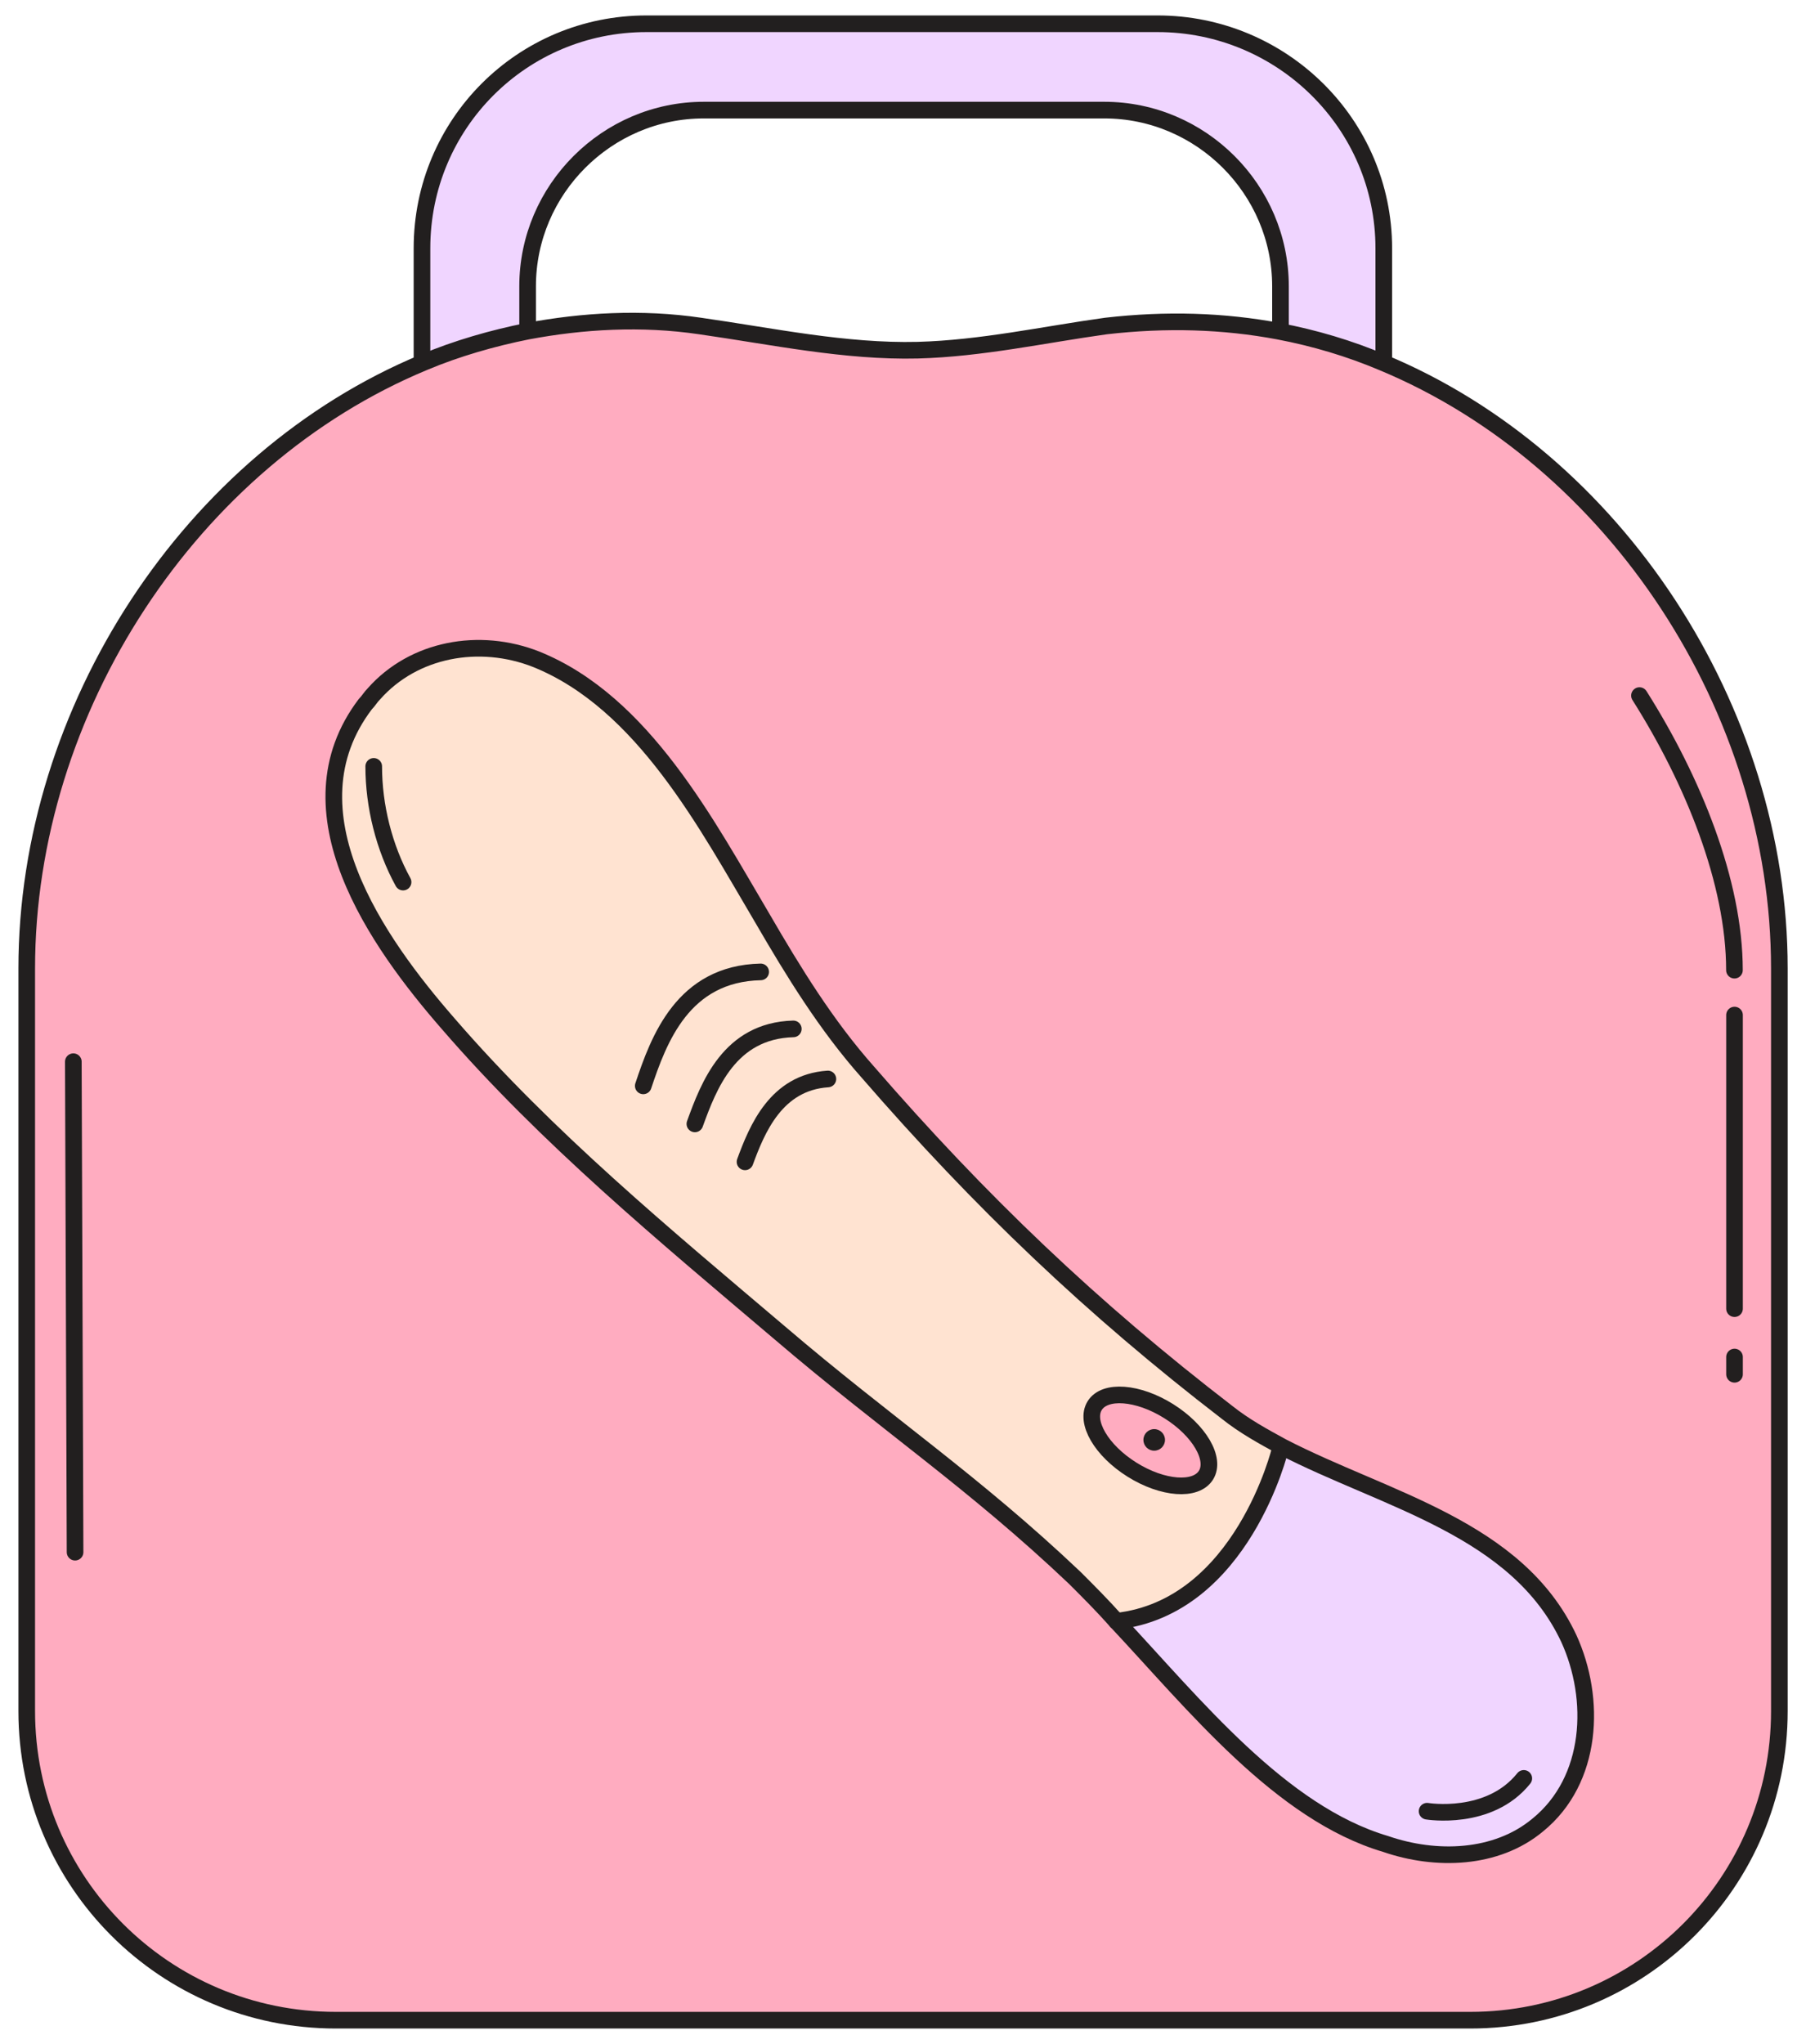 <svg width="76" height="86" viewBox="0 0 76 86" fill="none" xmlns="http://www.w3.org/2000/svg">
<path d="M74.879 40.748V71.993C74.879 79.187 69.066 85 61.872 85H14.132C6.938 85 1.125 79.187 1.125 71.993V40.748C1.125 29.848 8.028 19.312 17.838 15.243C19.218 14.661 20.744 14.225 22.198 13.935C24.523 13.499 26.993 13.353 29.464 13.717C32.516 14.153 35.568 14.807 38.62 14.734C41.308 14.661 43.924 14.08 46.54 13.717C49.083 13.426 51.481 13.499 53.806 13.935C55.332 14.225 56.786 14.661 58.166 15.243C67.976 19.312 74.879 29.848 74.879 40.748ZM64.633 76.934C66.886 75.045 67.104 71.63 65.941 69.087C63.761 64.364 58.239 63.274 53.879 61.021C53.08 60.585 52.281 60.076 51.554 59.568C45.886 55.208 41.09 50.63 36.44 45.253C34.696 43.291 33.388 41.038 32.007 38.786C29.682 34.862 26.993 29.63 22.488 27.886C20.163 26.942 17.402 27.45 15.658 29.34C15.512 29.485 15.367 29.63 15.294 29.775C11.879 34.208 15.803 39.803 18.782 43.218C22.924 48.014 27.938 52.156 32.734 56.225C37.239 60.076 40.945 62.402 45.16 66.543C45.741 67.125 46.322 67.706 46.903 68.36C50.173 71.921 53.879 76.426 58.166 77.879C60.346 78.46 62.962 78.388 64.633 76.934Z" fill="#FFACC0"/>
<path d="M65.942 69.014C67.105 71.558 66.959 74.973 64.634 76.862C62.89 78.315 60.347 78.388 58.239 77.661C53.88 76.208 50.246 71.63 46.977 68.142C52.208 67.561 53.88 60.876 53.88 60.876C58.239 63.201 63.762 64.364 65.942 69.014Z" fill="#F0D5FF"/>
<path d="M58.242 10.446V15.097L58.169 15.242C56.789 14.661 55.335 14.225 53.809 13.934V12.045C53.809 7.976 50.467 4.633 46.398 4.633H29.54C25.47 4.633 22.128 7.976 22.128 12.045V13.789V13.934C20.602 14.225 19.149 14.661 17.768 15.242L17.695 15.097V10.446C17.695 5.215 21.91 1 27.142 1H48.65C53.955 1 58.242 5.215 58.242 10.446Z" fill="#F0D5FF"/>
<path d="M31.934 38.639C33.242 40.892 34.622 43.145 36.366 45.106C41.089 50.556 45.812 55.062 51.48 59.421C52.207 60.003 53.006 60.439 53.806 60.875C53.806 60.875 52.207 67.56 46.902 68.141C46.321 67.487 45.74 66.906 45.158 66.324C40.871 62.255 37.238 59.857 32.733 56.006C27.937 51.937 22.923 47.795 18.781 42.999C15.802 39.584 11.878 34.062 15.293 29.556C15.439 29.411 15.511 29.266 15.657 29.12C17.328 27.231 20.089 26.723 22.487 27.667C26.992 29.484 29.608 34.715 31.934 38.639Z" fill="#FFE3D1"/>
<path d="M58.166 15.243C67.976 19.312 74.879 29.848 74.879 40.748V71.993C74.879 79.187 69.066 85 61.872 85H14.132C6.938 85 1.125 79.187 1.125 71.993V40.748C1.125 29.848 8.028 19.312 17.838 15.243C19.218 14.661 20.744 14.225 22.198 13.935C24.523 13.499 26.993 13.353 29.464 13.717C32.516 14.153 35.568 14.807 38.62 14.734C41.308 14.661 43.924 14.08 46.54 13.717C49.083 13.426 51.481 13.499 53.806 13.935C55.332 14.225 56.786 14.661 58.166 15.243Z" stroke="#221F1F" stroke-width="0.7" stroke-miterlimit="10" stroke-linecap="round" stroke-linejoin="round"/>
<path d="M17.758 15.097V10.446C17.758 5.215 21.972 1 27.204 1H48.713C53.944 1 58.232 5.215 58.232 10.446V15.097" stroke="#221F1F" stroke-width="0.7" stroke-miterlimit="10" stroke-linecap="round" stroke-linejoin="round"/>
<path d="M22.203 13.789V12.044C22.203 7.975 25.546 4.633 29.615 4.633H46.473C50.542 4.633 53.885 7.975 53.885 12.044V13.934" stroke="#221F1F" stroke-width="0.7" stroke-miterlimit="10" stroke-linecap="round" stroke-linejoin="round"/>
<path d="M46.98 68.213C46.399 67.559 45.818 66.978 45.237 66.397C40.949 62.328 37.316 59.93 32.811 56.078C28.015 52.009 23.001 47.867 18.86 43.072C15.88 39.656 11.956 34.134 15.372 29.629C15.517 29.483 15.59 29.338 15.735 29.193C17.406 27.303 20.168 26.795 22.565 27.739C27.071 29.556 29.759 34.715 32.084 38.639C33.392 40.892 34.773 43.144 36.517 45.106C41.24 50.556 45.963 55.061 51.631 59.421C52.358 60.002 53.157 60.438 53.956 60.874C58.316 63.127 63.839 64.29 66.019 68.94C67.181 71.483 67.036 74.898 64.711 76.788C62.967 78.241 60.423 78.314 58.316 77.587C53.884 76.279 50.25 71.701 46.98 68.213Z" stroke="#221F1F" stroke-width="0.7" stroke-miterlimit="10" stroke-linecap="round" stroke-linejoin="round"/>
<path d="M32.011 40.893C28.742 40.965 27.724 43.727 27.07 45.688" stroke="#221F1F" stroke-width="0.7" stroke-miterlimit="10" stroke-linecap="round" stroke-linejoin="round"/>
<path d="M33.384 43.291C30.695 43.364 29.823 45.689 29.242 47.288" stroke="#221F1F" stroke-width="0.7" stroke-miterlimit="10" stroke-linecap="round" stroke-linejoin="round"/>
<path d="M34.839 45.398C32.66 45.543 31.86 47.505 31.352 48.885" stroke="#221F1F" stroke-width="0.7" stroke-miterlimit="10" stroke-linecap="round" stroke-linejoin="round"/>
<path d="M53.88 60.947C53.88 60.947 52.281 67.632 46.977 68.214" stroke="#221F1F" stroke-width="0.7" stroke-miterlimit="10" stroke-linecap="round" stroke-linejoin="round"/>
<path d="M60.055 76.207C60.055 76.207 62.671 76.643 64.124 74.826" stroke="#221F1F" stroke-width="0.7" stroke-miterlimit="10" stroke-linecap="round" stroke-linejoin="round"/>
<path d="M3.086 44.671L3.159 65.308" stroke="#221F1F" stroke-width="0.7" stroke-miterlimit="10" stroke-linecap="round" stroke-linejoin="round"/>
<path d="M72.992 55.062V42.709" stroke="#221F1F" stroke-width="0.7" stroke-miterlimit="10" stroke-linecap="round" stroke-linejoin="round"/>
<path d="M50.749 62.069C51.175 61.389 50.472 60.182 49.179 59.373C47.886 58.564 46.493 58.46 46.068 59.14C45.642 59.821 46.345 61.028 47.638 61.837C48.93 62.645 50.323 62.75 50.749 62.069Z" fill="#FFACC0" stroke="#221F1F" stroke-width="0.7" stroke-miterlimit="10" stroke-linecap="round" stroke-linejoin="round"/>
<path d="M72.992 57.097V57.823" stroke="#221F1F" stroke-width="0.7" stroke-miterlimit="10" stroke-linecap="round" stroke-linejoin="round"/>
<path d="M15.727 32.245C15.727 33.916 16.163 35.66 16.962 37.114" stroke="#221F1F" stroke-width="0.7" stroke-miterlimit="10" stroke-linecap="round" stroke-linejoin="round"/>
<ellipse cx="48.571" cy="60.584" rx="0.454" ry="0.454" fill="#221F1F"/>
<path d="M68.992 29.267C71.245 32.827 72.989 37.114 72.989 40.82" stroke="#221F1F" stroke-width="0.7" stroke-miterlimit="10" stroke-linecap="round" stroke-linejoin="round"/>
</svg>
